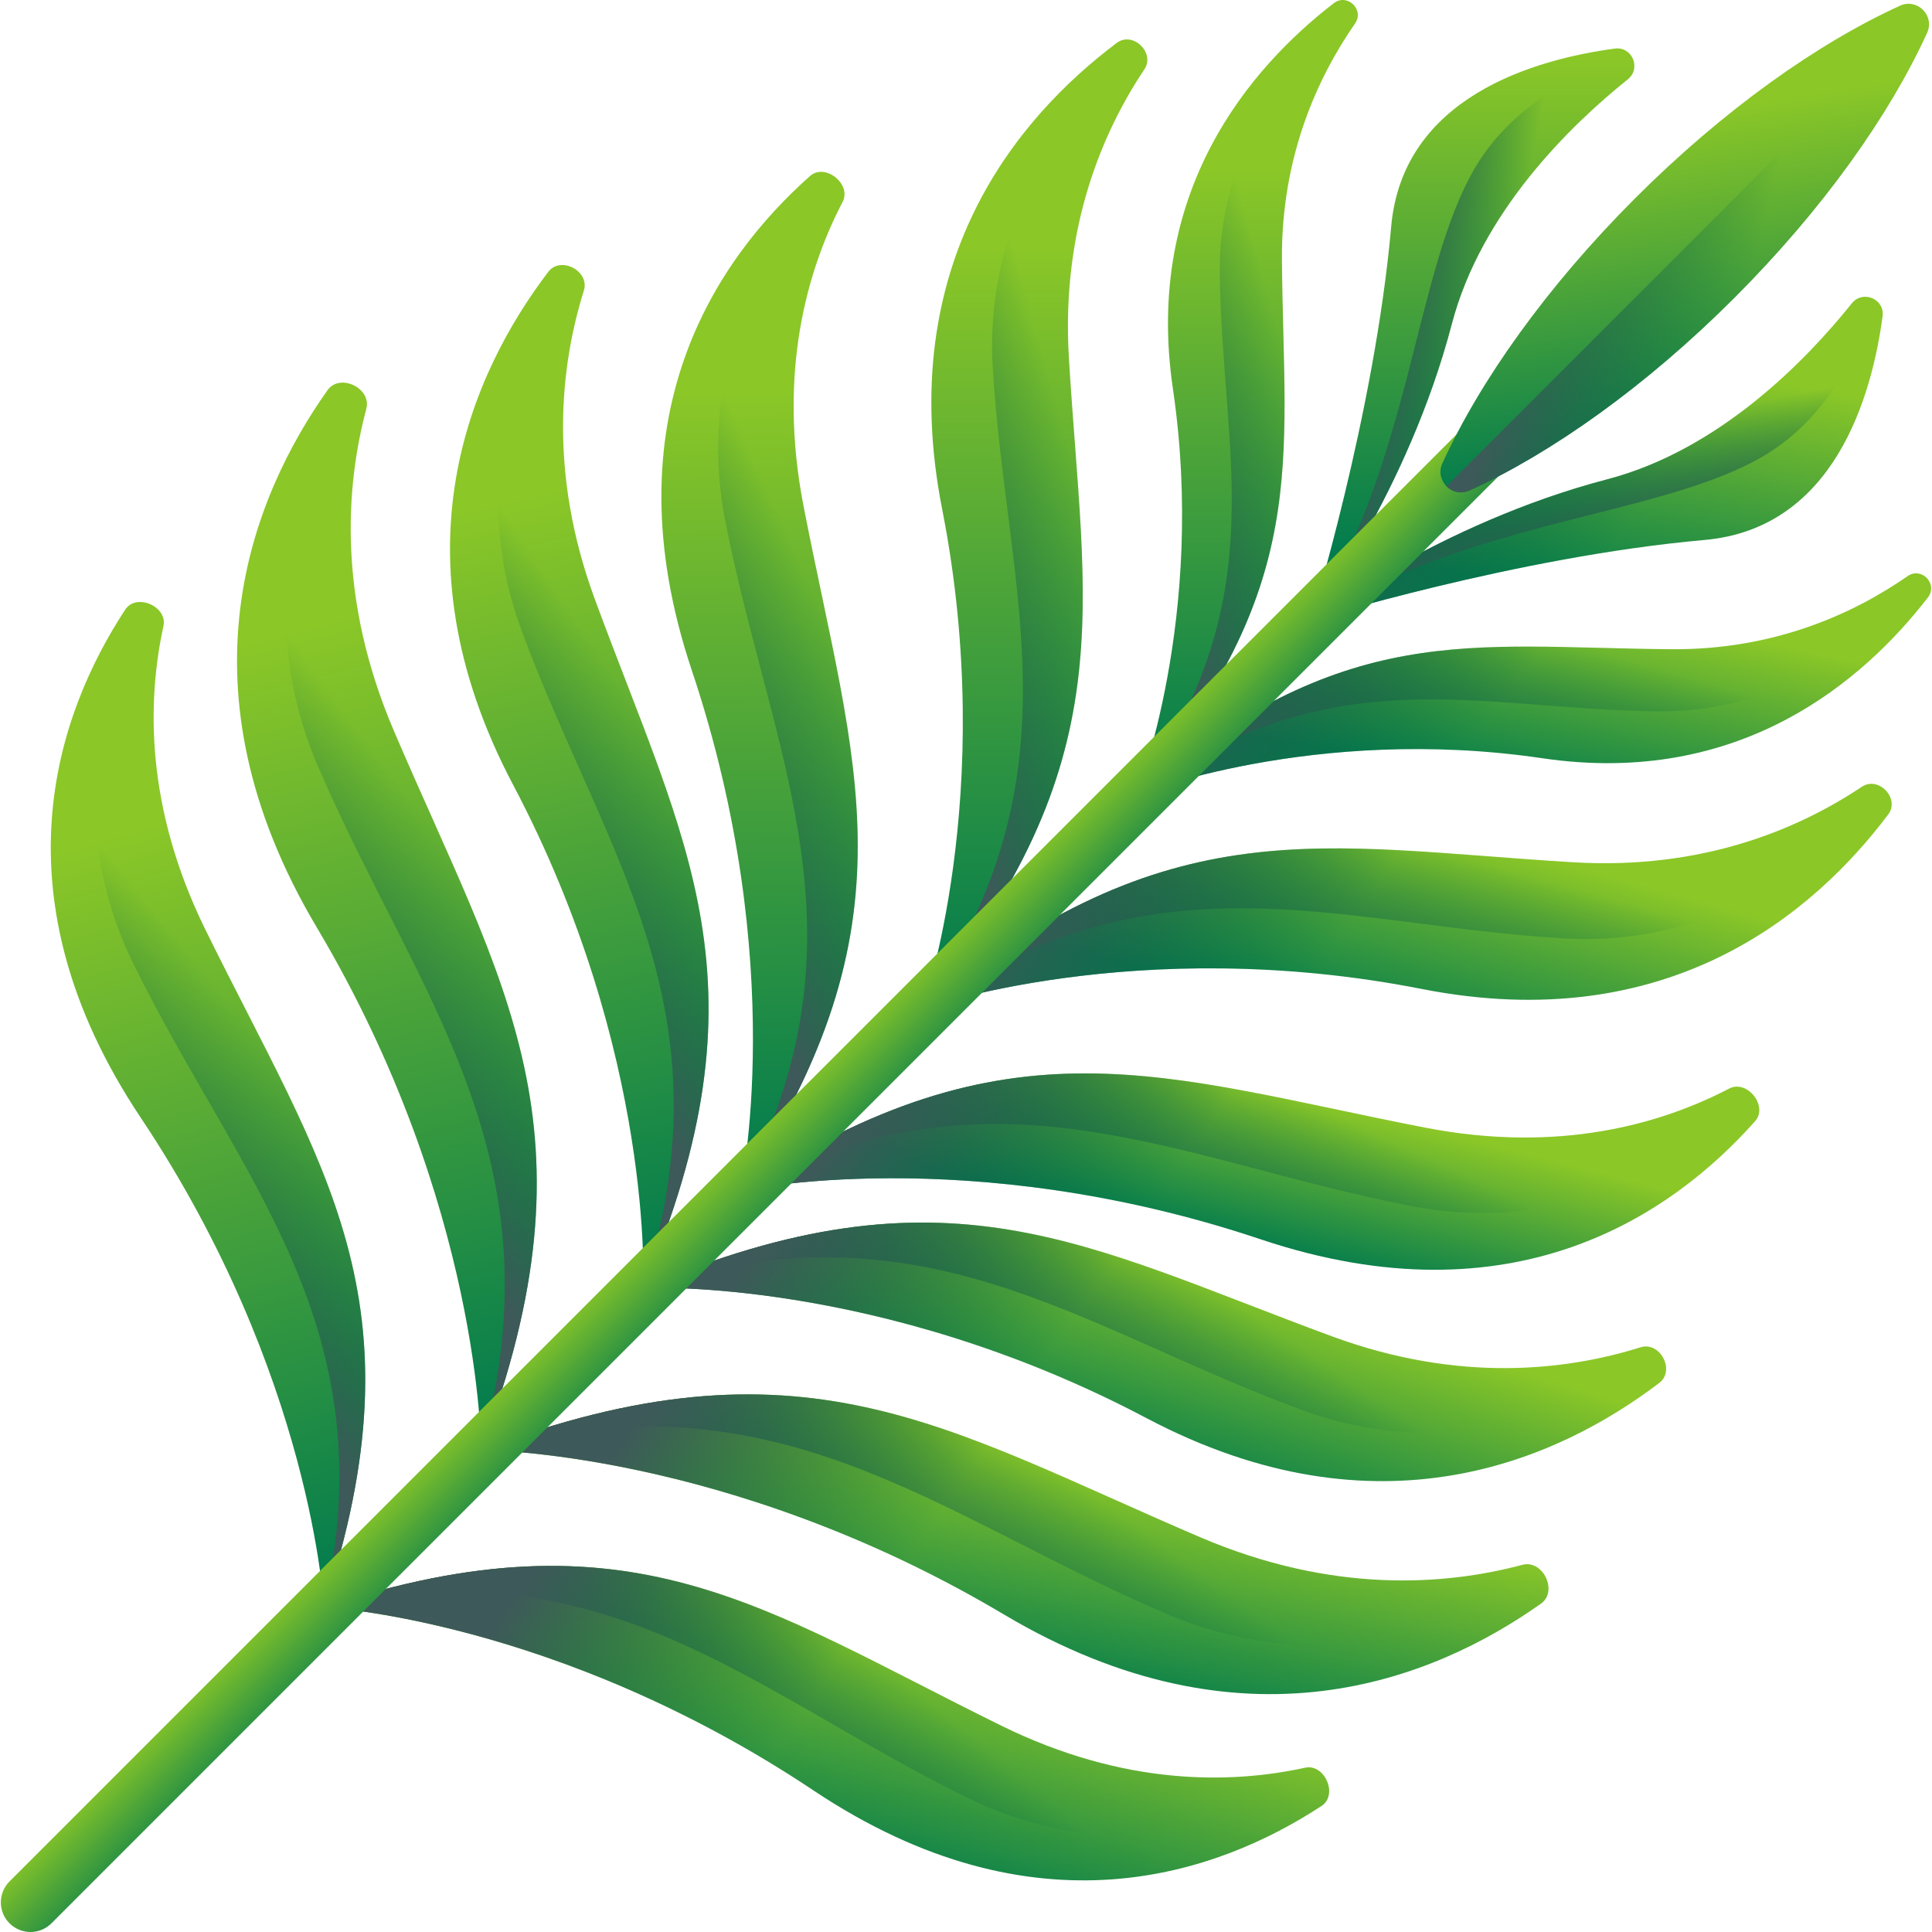 <svg id="Capa_1" enable-background="new 0 0 510 510" height="512" viewBox="0 0 510 510" width="512" xmlns="http://www.w3.org/2000/svg" xmlns:xlink="http://www.w3.org/1999/xlink"><linearGradient id="lg1"><stop offset="0" stop-color="#8bc727"/><stop offset="1" stop-color="#017b4e"/></linearGradient><linearGradient id="SVGID_1_" gradientTransform="matrix(.707 .707 -.707 .707 251.561 -106.838)" gradientUnits="userSpaceOnUse" x1="161.943" x2="277.247" xlink:href="#lg1" y1="52.162" y2="167.467"/><linearGradient id="lg2"><stop offset="0" stop-color="#026841" stop-opacity="0"/><stop offset=".239" stop-color="#0a6644" stop-opacity=".239"/><stop offset=".611" stop-color="#20604d" stop-opacity=".611"/><stop offset="1" stop-color="#3e5959"/></linearGradient><linearGradient id="SVGID_00000026850063667523432120000003071148704914176939_" gradientTransform="matrix(.707 .707 -.707 .707 251.561 -106.838)" gradientUnits="userSpaceOnUse" x1="211.107" x2="187.902" xlink:href="#lg2" y1="83.831" y2="124.923"/><linearGradient id="SVGID_00000107559605160750754350000008585206737163173033_" gradientTransform="matrix(.707 .707 -.707 .707 251.561 -106.838)" gradientUnits="userSpaceOnUse" x1="136.607" x2="277.229" xlink:href="#lg1" y1="106.059" y2="246.682"/><linearGradient id="SVGID_00000175323411014163562600000009767578667974125211_" gradientTransform="matrix(.707 .707 -.707 .707 251.561 -106.838)" gradientUnits="userSpaceOnUse" x1="195.901" x2="170.017" xlink:href="#lg2" y1="145.97" y2="191.806"/><linearGradient id="SVGID_00000054238445422617836030000015843173489391292319_" gradientTransform="matrix(.77 .639 -.547 .659 194.327 -94.325)" gradientUnits="userSpaceOnUse" x1="126.705" x2="287.14" xlink:href="#lg1" y1="176.208" y2="336.643"/><linearGradient id="SVGID_00000150101217734719884900000003807592767775179699_" gradientTransform="matrix(.77 .639 -.547 .659 194.327 -94.325)" gradientUnits="userSpaceOnUse" x1="194.918" x2="163.336" xlink:href="#lg2" y1="220.647" y2="276.574"/><linearGradient id="SVGID_00000181045902221154101530000015296988209755420830_" gradientTransform="matrix(.91 .414 -.355 .78 54.071 -106.849)" gradientUnits="userSpaceOnUse" x1="113.649" x2="274.084" xlink:href="#lg1" y1="358.881" y2="519.316"/><linearGradient id="SVGID_00000143576755698320634020000003719780453159198356_" gradientTransform="matrix(.91 .414 -.355 .78 54.071 -106.849)" gradientUnits="userSpaceOnUse" x1="181.862" x2="150.28" xlink:href="#lg2" y1="403.32" y2="459.247"/><linearGradient id="SVGID_00000013887702721876408980000012655884006592417943_" gradientTransform="matrix(.923 .466 -.41 .812 76.52 -136.176)" gradientUnits="userSpaceOnUse" x1="134.573" x2="295.008" xlink:href="#lg1" y1="293.991" y2="454.426"/><linearGradient id="SVGID_00000031918933203115226300000000993864489215843002_" gradientTransform="matrix(.923 .466 -.41 .812 76.52 -136.176)" gradientUnits="userSpaceOnUse" x1="202.786" x2="171.204" xlink:href="#lg2" y1="338.43" y2="394.357"/><linearGradient id="SVGID_00000025443332217566811340000007583458234418959549_" gradientTransform="matrix(.846 .468 -.423 .766 105.159 -115.812)" gradientUnits="userSpaceOnUse" x1="151.453" x2="311.888" xlink:href="#lg1" y1="229.986" y2="390.421"/><linearGradient id="SVGID_00000177447104198113369670000000169408485455818928_" gradientTransform="matrix(.846 .468 -.423 .766 105.159 -115.812)" gradientUnits="userSpaceOnUse" x1="219.666" x2="188.084" xlink:href="#lg2" y1="274.425" y2="330.352"/><linearGradient id="SVGID_00000118376131525481031320000003017954945434587300_" gradientTransform="matrix(.707 .707 -.707 .707 251.561 -106.838)" gradientUnits="userSpaceOnUse" x1="183.197" x2="276.283" xlink:href="#lg1" y1="-10.766" y2="82.32"/><linearGradient id="SVGID_00000082331948122469857760000006375928733951264658_" gradientTransform="matrix(.707 .707 -.707 .707 251.561 -106.838)" gradientUnits="userSpaceOnUse" x1="240.739" x2="216.568" xlink:href="#lg2" y1="38.351" y2="54.304"/><linearGradient id="SVGID_00000162322585642248566110000014125597935653707453_" gradientTransform="matrix(.707 .707 -.707 .707 251.561 -106.838)" gradientUnits="userSpaceOnUse" x1="299.195" x2="327.66" xlink:href="#lg1" y1="75.102" y2="118.419"/><linearGradient id="SVGID_00000052104148279264468340000017208282861428916647_" gradientTransform="matrix(-.707 -.707 -.707 .707 482.374 123.975)" gradientUnits="userSpaceOnUse" x1="21.262" x2="-1.943" xlink:href="#lg2" y1="83.831" y2="124.923"/><linearGradient id="SVGID_00000103234641908048464360000002125766414038737309_" gradientTransform="matrix(.707 .707 -.707 .707 251.561 -106.838)" gradientUnits="userSpaceOnUse" x1="318.622" x2="346.468" xlink:href="#lg1" y1="140.745" y2="189.63"/><linearGradient id="SVGID_00000149354090252299543870000006325228806890086785_" gradientTransform="matrix(-.707 -.707 -.707 .707 482.374 123.975)" gradientUnits="userSpaceOnUse" x1="6.055" x2="-19.828" xlink:href="#lg2" y1="145.97" y2="191.806"/><linearGradient id="SVGID_00000120555909057763389400000017873379793940310195_" gradientTransform="matrix(.707 .707 -.707 .707 251.561 -106.838)" gradientUnits="userSpaceOnUse" x1="336.92" x2="358.578" xlink:href="#lg1" y1="219.957" y2="256.466"/><linearGradient id="SVGID_00000168110042845520224460000009777578052411856573_" gradientTransform="matrix(-.639 -.77 -.659 .547 469.861 181.21)" gradientUnits="userSpaceOnUse" x1="5.891" x2="-25.691" xlink:href="#lg2" y1="200.092" y2="256.019"/><linearGradient id="SVGID_00000113325568544117144820000007106065426787371942_" gradientTransform="matrix(.707 .707 -.707 .707 251.561 -106.838)" gradientUnits="userSpaceOnUse" x1="357.048" x2="390.463" xlink:href="#lg1" y1="394.893" y2="453.68"/><linearGradient id="SVGID_00000070115153580528364470000004832691737970979208_" gradientTransform="matrix(-.414 -.91 -.78 .355 482.385 321.466)" gradientUnits="userSpaceOnUse" x1="4.059" x2="-27.524" xlink:href="#lg2" y1="325.65" y2="381.577"/><linearGradient id="SVGID_00000065794888819095194360000013753606659483264161_" gradientTransform="matrix(.707 .707 -.707 .707 251.561 -106.838)" gradientUnits="userSpaceOnUse" x1="361.017" x2="394.432" xlink:href="#lg1" y1="332.826" y2="383.568"/><linearGradient id="SVGID_00000096033698401120173150000015326724940510769332_" gradientTransform="matrix(-.466 -.923 -.812 .41 511.712 299.017)" gradientUnits="userSpaceOnUse" x1="28.449" x2="-3.134" xlink:href="#lg2" y1="273.208" y2="329.135"/><linearGradient id="SVGID_00000165231307116920650120000007783159735266303166_" gradientTransform="matrix(.707 .707 -.707 .707 251.561 -106.838)" gradientUnits="userSpaceOnUse" x1="352.43" x2="378.42" xlink:href="#lg1" y1="268.575" y2="319.317"/><linearGradient id="SVGID_00000066492061709857566370000008439009367094768026_" gradientTransform="matrix(-.468 -.846 -.766 .423 491.349 270.377)" gradientUnits="userSpaceOnUse" x1="31.028" x2="-.555" xlink:href="#lg2" y1="214.399" y2="270.326"/><linearGradient id="SVGID_00000123415664490351562530000002235809438182318520_" gradientTransform="matrix(.707 .707 -.707 .707 251.561 -106.838)" gradientUnits="userSpaceOnUse" x1="265.533" x2="302.661" xlink:href="#lg1" y1="17.837" y2="70.436"/><linearGradient id="SVGID_00000176752276296403448270000009402973307261878158_" gradientTransform="matrix(-.707 -.707 -.707 .707 482.374 123.975)" gradientUnits="userSpaceOnUse" x1="50.894" x2="26.722" xlink:href="#lg2" y1="38.351" y2="54.304"/><linearGradient id="SVGID_00000080201087330684780400000012080821526669246651_" gradientTransform="matrix(.707 .707 -.707 .707 251.561 -106.838)" gradientUnits="userSpaceOnUse" x1="307.917" x2="229.329" xlink:href="#lg2" y1="96.326" y2="110.559"/><linearGradient id="SVGID_00000008846927197489633480000017536470849701439677_" gradientTransform="matrix(.707 .707 -.707 .707 251.561 -106.838)" gradientUnits="userSpaceOnUse" x1="319.572" x2="240.984" xlink:href="#lg2" y1="160.686" y2="174.918"/><linearGradient id="SVGID_00000102524145352957545610000016006762676410779824_" gradientTransform="matrix(.707 .707 -.707 .707 251.561 -106.838)" gradientUnits="userSpaceOnUse" x1="333.182" x2="254.594" xlink:href="#lg2" y1="235.835" y2="250.068"/><linearGradient id="SVGID_00000147215911266621035850000011827396228220490658_" gradientTransform="matrix(.707 .707 -.707 .707 251.561 -106.838)" gradientUnits="userSpaceOnUse" x1="365.714" x2="287.125" xlink:href="#lg2" y1="415.464" y2="429.697"/><linearGradient id="SVGID_00000125581391518440336600000012504549465950677411_" gradientTransform="matrix(.707 .707 -.707 .707 251.561 -106.838)" gradientUnits="userSpaceOnUse" x1="353.712" x2="275.124" xlink:href="#lg2" y1="349.197" y2="363.429"/><linearGradient id="SVGID_00000139980435488823124140000007247927739056934018_" gradientTransform="matrix(.707 .707 -.707 .707 251.561 -106.838)" gradientUnits="userSpaceOnUse" x1="342.61" x2="264.022" xlink:href="#lg2" y1="287.893" y2="302.126"/><linearGradient id="SVGID_00000136378422144724246990000015349488896496230784_" gradientTransform="matrix(.707 .707 -.707 .707 251.561 -106.838)" gradientUnits="userSpaceOnUse" x1="297.528" x2="218.94" xlink:href="#lg2" y1="38.964" y2="53.196"/><linearGradient id="SVGID_00000052105883139945630110000013521941812448995514_" gradientUnits="userSpaceOnUse" x1="193.691" x2="213.361" xlink:href="#lg1" y1="301.402" y2="321.072"/><linearGradient id="SVGID_00000103266108909128253800000010709894025886970017_" gradientTransform="matrix(.707 .707 -.707 .707 251.561 -106.838)" gradientUnits="userSpaceOnUse" x1="229.941" x2="303.001" xlink:href="#lg1" y1="-35.95" y2="18.42"/><linearGradient id="SVGID_00000130631071235841386500000003370411591937982890_" gradientTransform="matrix(.707 .707 -.707 .707 251.561 -106.838)" gradientUnits="userSpaceOnUse" x1="274.767" x2="224.364" xlink:href="#lg2" y1="-23.903" y2="5.778"/><g><g><g><g><path d="m352.068.854c3.548-2.741 8.186 1.679 5.627 5.36-9.674 13.914-19.56 34.95-19.297 62.614.513 53.839 7.691 85.63-38.457 141.008 0 0 18.605-46.673 9.675-107.233-7.698-52.213 20.485-84.776 42.452-101.749z" fill="url(#SVGID_1_)"/><path d="m338.398 68.828c-.263-27.664 9.622-48.7 19.297-62.614 1.364-1.962.675-4.124-.795-5.309-12.836 11.344-35.276 36.184-34.91 71 .513 48.712 14.85 85.611-22.049 137.931 46.149-55.378 38.97-87.169 38.457-141.008z" fill="url(#SVGID_00000026850063667523432120000003071148704914176939_)"/></g><g><path d="m294.802 11.323c4.213-3.166 10.221 2.587 7.289 6.976-11.085 16.59-21.986 41.967-19.93 76.171 4.001 66.567 14.861 106.303-38.705 171.852 0 0 20.073-56.515 5.249-131.913-12.781-65.006 20.012-103.484 46.097-123.086z" fill="url(#SVGID_00000107559605160750754350000008585206737163173033_)"/><path d="m282.16 94.47c-2.056-34.204 8.845-59.581 19.93-76.171 1.563-2.339.577-5.054-1.315-6.611-15.153 13.216-41.331 42.51-38.701 85.558 3.68 60.23 23.707 106.726-18.62 169.076 53.567-65.549 42.707-105.285 38.706-171.852z" fill="url(#SVGID_00000175323411014163562600000009767578667974125211_)"/></g><g><path d="m213.824 46.469c3.972-3.525 11.061 2.119 8.599 6.844-9.307 17.861-17.203 44.844-10.308 80.279 13.418 68.963 30.299 109.658-16.701 180.771 0 0 13.183-59.857-12.792-137.397-22.396-66.851 6.606-108.67 31.202-130.497z" fill="url(#SVGID_00000054238445422617836030000015843173489391292319_)"/><path d="m212.114 133.593c-6.895-35.436 1.001-62.418 10.308-80.279 1.312-2.518-.097-5.285-2.293-6.798-14.034 14.58-37.383 46.485-28.661 91.081 12.204 62.395 39.619 109.605 3.944 176.767 47.001-71.113 30.121-111.808 16.702-180.771z" fill="url(#SVGID_00000150101217734719884900000003807592767775179699_)"/></g><g><path d="m33.054 160.92c2.909-4.443 11.23-.854 10.092 4.351-4.3 19.676-4.848 47.785 11.094 80.175 31.025 63.035 57.981 97.883 31.263 178.829 0 0-2.967-61.22-48.357-129.241-39.134-58.645-22.108-106.604-4.092-134.114z" fill="url(#SVGID_00000181045902221154101530000015296988209755420830_)"/><path d="m54.239 245.446c-15.942-32.39-15.394-60.499-11.094-80.175.606-2.774-1.479-5.075-3.995-5.959-9.722 17.749-23.892 54.659-3.786 95.409 28.131 57.015 66.962 95.389 50.137 169.554 26.719-80.946-.237-115.794-31.262-178.829z" fill="url(#SVGID_00000143576755698320634020000003719780453159198356_)"/></g><g><path d="m86.447 103.01c3.257-4.601 11.71-.551 10.253 4.91-5.508 20.646-7.564 50.316 7.281 85.021 28.891 67.542 55.047 105.188 23.011 189.843 0 0 .158-64.749-43.391-138.005-37.546-63.158-17.323-113.277 2.846-141.769z" fill="url(#SVGID_00000013887702721876408980000012655884006592417943_)"/><path d="m103.981 192.942c-14.845-34.706-12.789-64.375-7.281-85.021.777-2.911-1.267-5.406-3.834-6.419-11.038 18.442-27.71 56.981-8.981 100.646 26.204 61.094 64.508 102.834 43.107 180.637 32.036-84.655 5.88-122.301-23.011-189.843z" fill="url(#SVGID_00000031918933203115226300000000993864489215843002_)"/></g><g><path d="m144.713 71.778c3.277-4.315 11.035-.238 9.41 4.943-6.142 19.585-9.46 47.874 2.876 81.389 24.008 65.225 46.841 101.827 12.772 181.898 0 0 3.171-61.842-34.351-132.886-32.351-61.253-10.999-108.627 9.293-135.344z" fill="url(#SVGID_00000025443332217566811340000007583458234418959549_)"/><path d="m156.999 158.109c-12.336-33.515-9.018-61.804-2.876-81.389.866-2.761-.939-5.195-3.305-6.225-11.238 17.343-28.711 53.743-13.142 95.913 21.783 59 55.846 99.812 32.094 173.599 34.07-80.071 11.237-116.672-12.771-181.898z" fill="url(#SVGID_00000177447104198113369670000000169408485455818928_)"/></g><g><path d="m426.271 12.824c4.594-.618 7.044 5.22 3.428 8.119-14.961 11.997-38.7 34.935-46.45 64.564-11.622 44.439-37.26 78.281-37.26 78.281s16.844-54.257 21.25-103.975c3.034-34.238 37.845-44.139 59.032-46.989z" fill="url(#SVGID_00000118376131525481031320000003017954945434587300_)"/><path d="m429.699 20.943c2.166-1.737 2.145-4.52.801-6.346-12.234 3.846-30.848 12.27-41.069 29.602-16.095 27.293-16.628 77.353-43.442 119.589 0 0 25.638-33.842 37.26-78.281 7.75-29.629 31.489-52.567 46.45-64.564z" fill="url(#SVGID_00000082331948122469857760000006375928733951264658_)"/></g></g><g><g><path d="m508.924 157.709c2.741-3.548-1.679-8.186-5.36-5.627-13.914 9.674-34.95 19.56-62.614 19.297-53.839-.513-85.63-7.691-141.008 38.457 0 0 46.673-18.605 107.233-9.675 52.212 7.698 84.775-20.485 101.749-42.452z" fill="url(#SVGID_00000162322585642248566110000014125597935653707453_)"/><path d="m440.95 171.379c27.664.263 48.7-9.622 62.614-19.297 1.962-1.364 4.124-.675 5.309.795-11.344 12.836-36.184 35.276-71 34.91-48.712-.513-85.611-14.85-137.931 22.049 55.377-46.149 87.168-38.97 141.008-38.457z" fill="url(#SVGID_00000052104148279264468340000017208282861428916647_)"/></g><g><path d="m498.454 214.975c3.166-4.213-2.587-10.221-6.976-7.289-16.59 11.085-41.967 21.986-76.171 19.93-66.567-4.001-106.303-14.861-171.852 38.705 0 0 56.515-20.073 131.913-5.249 65.006 12.781 103.484-20.011 123.086-46.097z" fill="url(#SVGID_00000103234641908048464360000002125766414038737309_)"/><path d="m415.307 227.617c34.204 2.056 59.581-8.845 76.171-19.93 2.339-1.563 5.054-.577 6.611 1.315-13.216 15.153-42.51 41.331-85.558 38.701-60.23-3.68-106.726-23.707-169.076 18.62 65.549-53.567 105.285-42.707 171.852-38.706z" fill="url(#SVGID_00000149354090252299543870000006325228806890086785_)"/></g><g><path d="m463.308 295.954c3.525-3.972-2.119-11.061-6.844-8.599-17.861 9.307-44.844 17.203-80.279 10.308-68.963-13.418-109.658-30.299-180.771 16.701 0 0 59.857-13.183 137.397 12.792 66.851 22.395 108.671-6.606 130.497-31.202z" fill="url(#SVGID_00000120555909057763389400000017873379793940310195_)"/><path d="m376.184 297.663c35.436 6.895 62.418-1.001 80.279-10.308 2.518-1.312 5.285.097 6.798 2.293-14.58 14.034-46.485 37.383-91.081 28.661-62.395-12.204-109.605-39.619-176.767-3.944 71.113-47.001 111.808-30.121 180.771-16.702z" fill="url(#SVGID_00000168110042845520224460000009777578052411856573_)"/></g><g><path d="m348.857 476.724c4.443-2.909.854-11.23-4.351-10.092-19.676 4.3-47.785 4.848-80.175-11.094-63.035-31.025-97.883-57.981-178.829-31.263 0 0 61.22 2.967 129.241 48.357 58.645 39.133 106.604 22.107 134.114 4.092z" fill="url(#SVGID_00000113325568544117144820000007106065426787371942_)"/><path d="m264.331 455.538c32.39 15.942 60.499 15.394 80.175 11.094 2.774-.606 5.075 1.479 5.959 3.995-17.749 9.722-54.659 23.892-95.409 3.786-57.015-28.131-95.389-66.962-169.554-50.137 80.946-26.719 115.794.237 178.829 31.262z" fill="url(#SVGID_00000070115153580528364470000004832691737970979208_)"/></g><g><path d="m406.767 423.33c4.601-3.257.551-11.71-4.91-10.253-20.646 5.508-50.316 7.564-85.021-7.281-67.542-28.891-105.188-55.047-189.843-23.011 0 0 64.749-.158 138.005 43.391 63.158 37.547 113.277 17.323 141.769-2.846z" fill="url(#SVGID_00000065794888819095194360000013753606659483264161_)"/><path d="m316.835 405.796c34.706 14.845 64.375 12.789 85.021 7.281 2.911-.777 5.406 1.267 6.419 3.834-18.442 11.038-56.981 27.71-100.646 8.981-61.094-26.204-102.834-64.508-180.637-43.107 84.655-32.036 122.301-5.88 189.843 23.011z" fill="url(#SVGID_00000096033698401120173150000015326724940510769332_)"/></g><g><path d="m437.999 365.064c4.315-3.277.238-11.035-4.943-9.41-19.585 6.142-47.874 9.46-81.389-2.876-65.225-24.008-101.827-46.841-181.898-12.772 0 0 61.842-3.171 132.886 34.351 61.253 32.351 108.627 10.999 135.344-9.293z" fill="url(#SVGID_00000165231307116920650120000007783159735266303166_)"/><path d="m351.668 352.779c33.515 12.336 61.804 9.018 81.389 2.876 2.761-.866 5.195.939 6.225 3.305-17.343 11.238-53.743 28.711-95.913 13.142-59-21.783-99.812-55.846-173.599-32.094 80.071-34.071 116.673-11.238 181.898 12.771z" fill="url(#SVGID_00000066492061709857566370000008439009367094768026_)"/></g><g><path d="m496.954 83.506c.618-4.594-5.22-7.044-8.119-3.428-11.997 14.961-34.935 38.7-64.564 46.45-44.439 11.622-78.281 37.26-78.281 37.26s54.257-16.844 103.975-21.25c34.237-3.034 44.138-37.845 46.989-59.032z" fill="url(#SVGID_00000123415664490351562530000002235809438182318520_)"/><path d="m488.834 80.078c1.737-2.166 4.52-2.145 6.346-.801-3.846 12.234-12.27 30.848-29.602 41.069-27.293 16.095-77.353 16.628-119.589 43.442 0 0 33.842-25.638 78.281-37.26 29.63-7.749 52.567-31.488 64.564-46.45z" fill="url(#SVGID_00000176752276296403448270000009402973307261878158_)"/></g></g><g><path d="m407.175 200.16c52.212 7.699 84.775-20.484 101.749-42.452 2.741-3.548-1.679-8.186-5.36-5.627-13.914 9.674-34.95 19.56-62.614 19.297-53.839-.513-85.63-7.691-141.008 38.457 0 0 46.673-18.605 107.233-9.675z" fill="url(#SVGID_00000080201087330684780400000012080821526669246651_)"/><path d="m375.369 261.072c65.005 12.78 103.484-20.012 123.085-46.098 3.166-4.213-2.587-10.221-6.976-7.289-16.59 11.085-41.967 21.986-76.171 19.93-66.567-4.001-106.303-14.861-171.852 38.705 0 .002 56.515-20.071 131.914-5.248z" fill="url(#SVGID_00000008846927197489633480000017536470849701439677_)"/><path d="m332.81 327.156c66.852 22.395 108.671-6.607 130.498-31.203 3.525-3.972-2.119-11.061-6.844-8.599-17.861 9.307-44.844 17.203-80.279 10.308-68.963-13.419-109.658-30.299-180.771 16.701-.001.001 59.856-13.182 137.396 12.793z" fill="url(#SVGID_00000102524145352957545610000016006762676410779824_)"/><path d="m344.506 466.632c-19.676 4.3-47.785 4.848-80.175-11.094-63.035-31.025-97.883-57.981-178.829-31.263 0 0 61.22 2.967 129.241 48.357 58.645 39.134 106.604 22.107 134.114 4.092 4.443-2.91.854-11.23-4.351-10.092z" fill="url(#SVGID_00000147215911266621035850000011827396228220490658_)"/><path d="m401.857 413.077c-20.646 5.508-50.316 7.564-85.021-7.281-67.542-28.891-105.188-55.047-189.843-23.011 0 0 64.749-.158 138.005 43.391 63.159 37.546 113.278 17.322 141.77-2.846 4.6-3.257.55-11.71-4.911-10.253z" fill="url(#SVGID_00000125581391518440336600000012504549465950677411_)"/><path d="m302.656 374.358c61.251 32.35 108.626 10.997 135.343-9.294 4.315-3.277.238-11.035-4.943-9.41-19.585 6.142-47.874 9.46-81.389-2.876-65.225-24.008-101.827-46.841-181.898-12.772.001.001 61.843-3.17 132.887 34.352z" fill="url(#SVGID_00000139980435488823124140000007247927739056934018_)"/><path d="m496.954 83.506c.618-4.594-5.22-7.044-8.119-3.428-11.997 14.961-34.935 38.7-64.564 46.45-44.439 11.622-78.281 37.26-78.281 37.26s54.257-16.844 103.975-21.25c34.237-3.034 44.138-37.845 46.989-59.032z" fill="url(#SVGID_00000136378422144724246990000015349488896496230784_)"/></g></g><g><path d="m8.047 510c-2.002 0-4.005-.764-5.532-2.292-3.056-3.055-3.056-8.009 0-11.064l386.419-386.419c3.055-3.055 8.009-3.055 11.064 0 3.056 3.055 3.056 8.009 0 11.064l-386.419 386.419c-1.528 1.528-3.53 2.292-5.532 2.292z" fill="url(#SVGID_00000052105883139945630110000013521941812448995514_)"/><path d="m431.605 52.365c-23.335 23.335-40.94 48.186-50.853 69.944-2.076 4.557 2.606 9.239 7.163 7.163 21.758-9.914 46.609-27.518 69.944-50.853s40.94-48.186 50.853-69.944c2.076-4.557-2.606-9.239-7.163-7.163-21.759 9.913-46.61 27.518-69.944 50.853z" fill="url(#SVGID_00000103266108909128253800000010709894025886970017_)"/><path d="m507.617 2.606-125.771 125.771c1.481 1.481 3.79 2.132 6.069 1.094 21.758-9.914 46.609-27.518 69.944-50.853s40.94-48.186 50.853-69.944c1.038-2.278.386-4.588-1.095-6.068z" fill="url(#SVGID_00000130631071235841386500000003370411591937982890_)"/></g></g></svg>